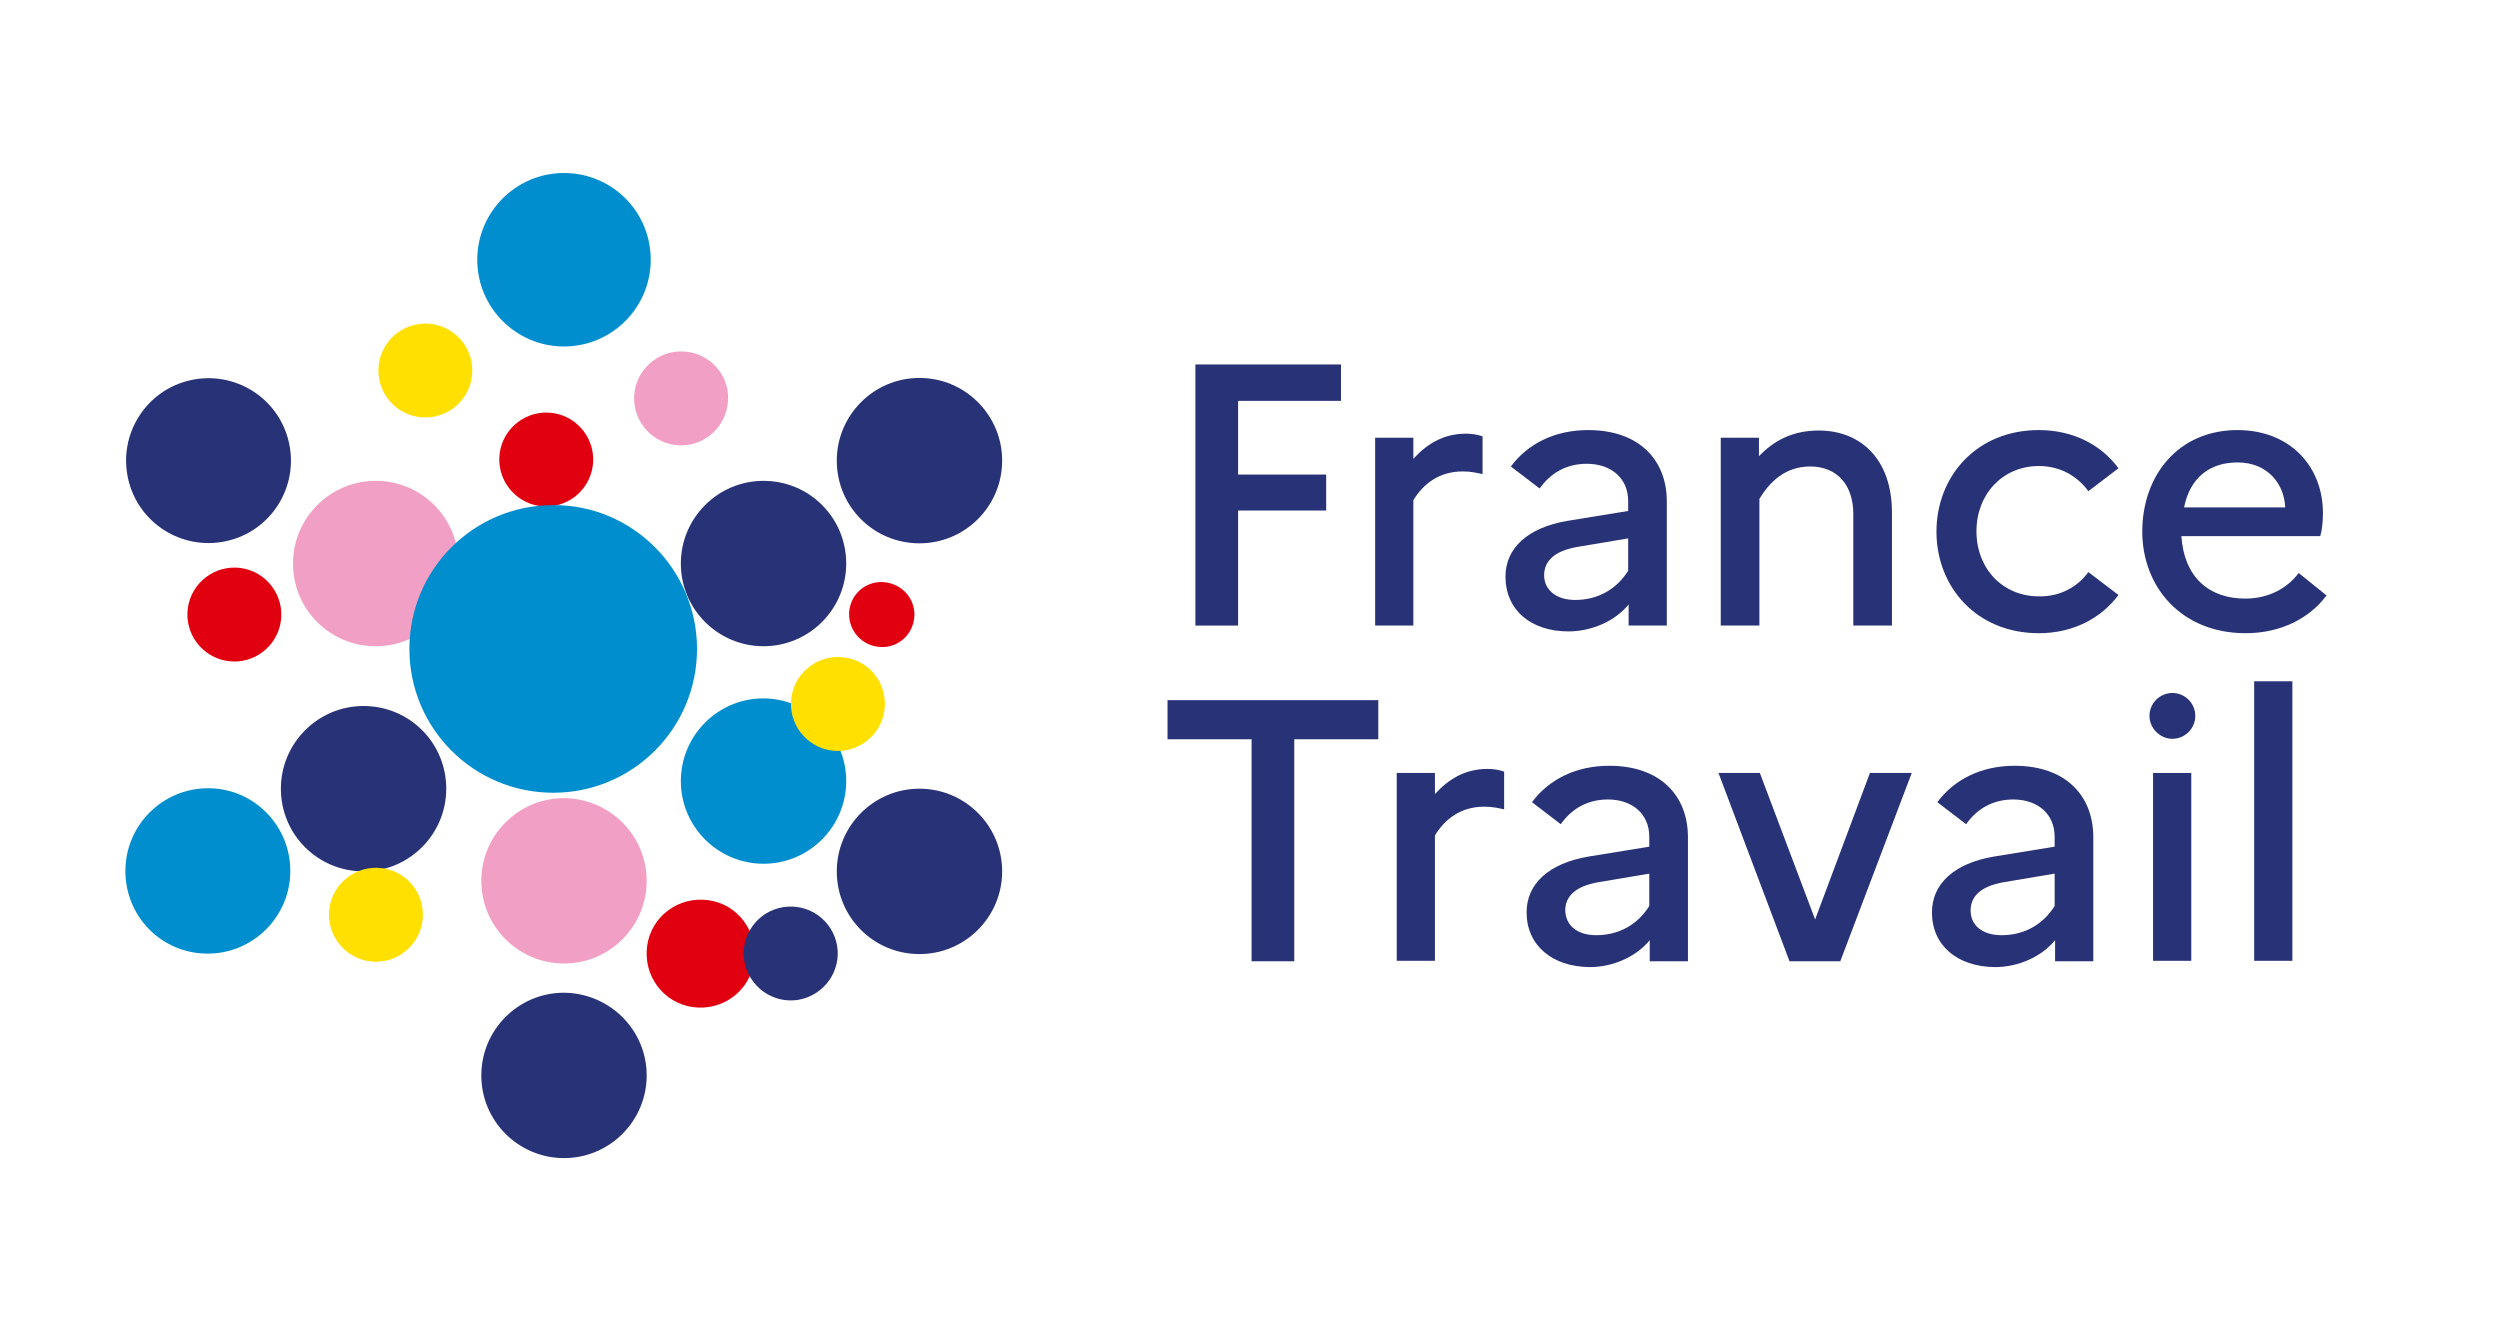 <?xml version="1.0" encoding="utf-8"?>
<!-- Generator: Adobe Illustrator 28.0.0, SVG Export Plug-In . SVG Version: 6.00 Build 0)  -->
<svg version="1.1" id="Calque_1" xmlns="http://www.w3.org/2000/svg" xmlns:xlink="http://www.w3.org/1999/xlink" x="0px" y="0px"
	 viewBox="0 0 556.3 296.2" style="enable-background:new 0 0 556.3 296.2;" xml:space="preserve">
<style type="text/css">
	.st0{fill:#283276;}
	.st1{fill:#F29FC5;}
	.st2{fill:#008ECF;}
	.st3{fill:#E1000F;}
	.st4{fill:#FFE000;}
</style>
<g>
	<g>
		<path class="st0" d="M223,193.9c0,10.1-8.2,18.4-18.4,18.4s-18.4-8.2-18.4-18.4c0-10.1,8.2-18.4,18.4-18.4S223,183.8,223,193.9"/>
		<path class="st1" d="M102,125.4c0,10.1-8.2,18.4-18.4,18.4s-18.4-8.2-18.4-18.4c0-10.1,8.2-18.4,18.4-18.4S102,115.2,102,125.4"/>
		<path class="st2" d="M188.3,173.8c0,10.1-8.2,18.4-18.4,18.4c-10.1,0-18.4-8.2-18.4-18.4c0-10.1,8.2-18.4,18.4-18.4
			C180.1,155.5,188.3,163.7,188.3,173.8"/>
		<path class="st1" d="M143.9,196c0,10.1-8.2,18.4-18.4,18.4c-10.1,0-18.4-8.2-18.4-18.4c0-10.1,8.2-18.4,18.4-18.4
			C135.7,177.7,143.9,185.9,143.9,196"/>
		<path class="st0" d="M143.9,239.3c0,10.1-8.2,18.4-18.4,18.4c-10.1,0-18.4-8.2-18.4-18.4c0-10.1,8.2-18.4,18.4-18.4
			C135.7,221,143.9,229.2,143.9,239.3"/>
		<path class="st0" d="M223,102.5c0,10.1-8.2,18.4-18.4,18.4s-18.4-8.2-18.4-18.4c0-10.1,8.2-18.4,18.4-18.4S223,92.4,223,102.5"/>
		<path class="st0" d="M188.3,125.4c0,10.1-8.2,18.4-18.4,18.4c-10.1,0-18.4-8.2-18.4-18.4c0-10.1,8.2-18.4,18.4-18.4
			S188.3,115.2,188.3,125.4"/>
		<path class="st0" d="M99.3,175.5c0,10.1-8.2,18.4-18.4,18.4s-18.4-8.2-18.4-18.4c0-10.1,8.2-18.4,18.4-18.4S99.3,165.3,99.3,175.5
			"/>
		<path class="st0" d="M64.3,98.5c2.2,9.9-4,19.7-13.9,21.9c-9.9,2.2-19.7-4-21.9-13.9s4-19.7,13.9-21.9
			C52.3,82.4,62.1,88.6,64.3,98.5"/>
		<path class="st3" d="M62.5,138.2c-0.8,5.7-6.1,9.7-11.8,8.9s-9.7-6.1-8.9-11.8c0.8-5.7,6.1-9.7,11.8-8.9
			C59.3,127.2,63.3,132.5,62.5,138.2"/>
		<path class="st3" d="M167.8,213.9c-0.9,6.6-7,11.1-13.6,10.2c-6.6-0.9-11.1-7-10.2-13.6s7-11.1,13.6-10.2S168.7,207.3,167.8,213.9
			"/>
		<path class="st3" d="M203.4,137.8c-0.6,4-4.2,6.7-8.2,6.1c-4-0.6-6.7-4.2-6.2-8.2c0.6-4,4.2-6.7,8.2-6.1S204,133.8,203.4,137.8"/>
		<path class="st3" d="M131.9,103.7c-0.8,5.7-6.1,9.7-11.8,8.9c-5.7-0.8-9.7-6.1-8.9-11.8c0.8-5.7,6.1-9.7,11.8-8.9
			C128.7,92.7,132.7,98,131.9,103.7"/>
		<path class="st1" d="M161.9,90.1c-0.8,5.7-6.1,9.7-11.8,8.9c-5.7-0.8-9.7-6.1-8.9-11.8c0.8-5.7,6.1-9.7,11.8-8.9
			C158.8,79.1,162.8,84.4,161.9,90.1"/>
		<path class="st4" d="M94,205c-0.8,5.7-6.1,9.7-11.8,8.9c-5.7-0.8-9.7-6.1-8.9-11.8c0.8-5.7,6.1-9.7,11.8-8.9
			C90.9,194,94.8,199.3,94,205"/>
		<path class="st4" d="M196.8,158.1c-0.8,5.7-6.1,9.7-11.8,8.9s-9.7-6.1-8.9-11.8s6.1-9.7,11.8-8.9
			C193.6,147,197.6,152.3,196.8,158.1"/>
		<path class="st0" d="M184.8,206.6c3.1,4.9,1.6,11.3-3.3,14.4c-4.9,3.1-11.3,1.6-14.4-3.3c-3.1-4.9-1.6-11.3,3.3-14.4
			C175.3,200.3,181.7,201.7,184.8,206.6"/>
		<path class="st4" d="M105,83.9c-0.8,5.7-6.1,9.7-11.8,8.9c-5.7-0.8-9.7-6.1-8.9-11.8c0.8-5.7,6.1-9.7,11.8-8.9
			C101.8,72.9,105.8,78.2,105,83.9"/>
		<path class="st2" d="M144.8,57.8c0,10.6-8.6,19.3-19.3,19.3c-10.6,0-19.3-8.6-19.3-19.3c0-10.6,8.6-19.3,19.3-19.3
			S144.8,47.1,144.8,57.8"/>
		<path class="st2" d="M64.6,193.8c0,10.1-8.2,18.4-18.4,18.4s-18.3-8.2-18.3-18.4c0-10.1,8.2-18.4,18.4-18.4S64.6,183.7,64.6,193.8
			"/>
		<path class="st2" d="M155.1,144.4c0,17.7-14.3,32-32,32s-32-14.3-32-32s14.3-32,32-32C140.7,112.3,155.1,126.7,155.1,144.4"/>
	</g>
	<g>
		<g>
			<polygon class="st0" points="266,81.1 298.4,81.1 298.4,89.2 275.5,89.2 275.5,105.6 295.1,105.6 295.1,113.6 275.5,113.6 
				275.5,139.2 266,139.2 			"/>
			<path class="st0" d="M306,97.4h8.5v4.7c2.9-3.2,6.6-5.6,11.7-5.6c1.3,0,2.6,0.2,3.7,0.6v8.4c-1.3-0.3-2.7-0.6-4.4-0.6
				c-5.3,0-8.8,2.8-11,6.4v27.9H306V97.4z"/>
			<path class="st0" d="M335,128.3c0-6.3,4.9-10.9,13.8-12.4l13.5-2.2v-2.2c0-5.1-3.8-8.3-9.2-8.3c-4.6,0-8.1,2.1-10.5,5.5l-6.4-4.9
				c3.7-5,9.7-8.1,17.2-8.1c11.3,0,17.5,6.6,17.5,15.9v27.6h-8.5v-4.7c-3,3.7-8.2,6-13.4,6C340.6,140.5,335,135.7,335,128.3
				 M350.5,133.5c5.2,0,9.3-2.5,11.8-6.5v-7.2l-11.3,1.9c-5.2,0.9-7.4,3.2-7.4,6.3C343.6,131.2,346.2,133.5,350.5,133.5"/>
			<path class="st0" d="M382.9,97.4h8.5v4.1c3.2-3.3,7.3-5.7,13.3-5.7c9.2,0,16.3,6.2,16.3,18.3v25.1h-8.6v-24.8
				c0-6.6-3.7-10.6-9.6-10.6c-5.7,0-9.1,3.6-11.3,7.2v28.2h-8.6L382.9,97.4L382.9,97.4z"/>
			<path class="st0" d="M464.7,127.3l6.7,5.1c-3.8,5.1-10,8.5-17.7,8.5c-14,0-22.8-10.4-22.8-22.6s8.8-22.6,22.8-22.6
				c7.6,0,13.9,3.3,17.7,8.5l-6.7,5.1c-2.3-3.2-6.1-5.6-11-5.6c-8.1,0-13.9,6.3-13.9,14.5c0,8.3,5.8,14.5,13.9,14.5
				C458.5,132.8,462.4,130.5,464.7,127.3"/>
			<path class="st0" d="M499.7,140.9c-14.4,0-23-10.4-23-22.6c0-12.5,8-22.6,21.2-22.6c11.5,0,19,7.9,19,18.5c0,1.9-0.2,3.8-0.6,5.1
				h-30.9c0.6,9.1,6.1,13.9,14.2,13.9c5.1,0,9.3-2.2,11.9-5.7l6.2,5C513.9,137.6,507.5,140.9,499.7,140.9 M486,112.9h22.5
				c-0.2-5.2-3.9-10-10.6-10C491.6,102.9,487.3,106.4,486,112.9"/>
		</g>
		<g>
			<polygon class="st0" points="259.8,155.8 306.7,155.8 306.7,164.5 288,164.5 288,213.9 278.5,213.9 278.5,164.5 259.8,164.5 			
				"/>
			<path class="st0" d="M310.8,172h8.5v4.7c2.9-3.2,6.6-5.6,11.7-5.6c1.3,0,2.6,0.2,3.7,0.6v8.4c-1.3-0.3-2.7-0.6-4.4-0.6
				c-5.3,0-8.8,2.8-11,6.4v27.9h-8.5L310.8,172L310.8,172z"/>
			<path class="st0" d="M339.7,203c0-6.3,4.9-10.9,13.8-12.4l13.5-2.2v-2.2c0-5.1-3.8-8.3-9.2-8.3c-4.6,0-8.1,2.1-10.5,5.5l-6.4-4.9
				c3.7-5,9.7-8.1,17.2-8.1c11.3,0,17.5,6.6,17.5,15.9v27.6h-8.5v-4.7c-3,3.7-8.2,6-13.4,6C345.4,215.1,339.7,210.4,339.7,203
				 M355.2,208.1c5.2,0,9.3-2.5,11.8-6.5v-7.2l-11.3,1.9c-5.2,0.9-7.4,3.2-7.4,6.3C348.4,205.9,350.9,208.1,355.2,208.1"/>
			<polygon class="st0" points="391.6,172 403.9,204.6 416.1,172 425.4,172 409.5,213.9 398.2,213.9 382.4,172 			"/>
			<path class="st0" d="M429.9,203c0-6.3,4.9-10.9,13.8-12.4l13.5-2.2v-2.2c0-5.1-3.8-8.3-9.2-8.3c-4.6,0-8.1,2.1-10.5,5.5l-6.4-4.9
				c3.7-5,9.7-8.1,17.2-8.1c11.3,0,17.5,6.6,17.5,15.9v27.6h-8.5v-4.7c-3,3.7-8.2,6-13.4,6C435.5,215.1,429.9,210.4,429.9,203
				 M445.4,208.1c5.2,0,9.3-2.5,11.8-6.5v-7.2l-11.3,1.9c-5.2,0.9-7.4,3.2-7.4,6.3C438.5,205.9,441.1,208.1,445.4,208.1"/>
			<rect x="479.1" y="172" class="st0" width="8.5" height="41.8"/>
			<rect x="501.6" y="151.6" class="st0" width="8.5" height="62.2"/>
		</g>
		<path class="st0" d="M478.3,159.3c0-2.8,2.3-5.1,5.1-5.1s5.1,2.3,5.1,5.1s-2.3,5.1-5.1,5.1C480.6,164.4,478.3,162,478.3,159.3"/>
	</g>
</g>
</svg>
